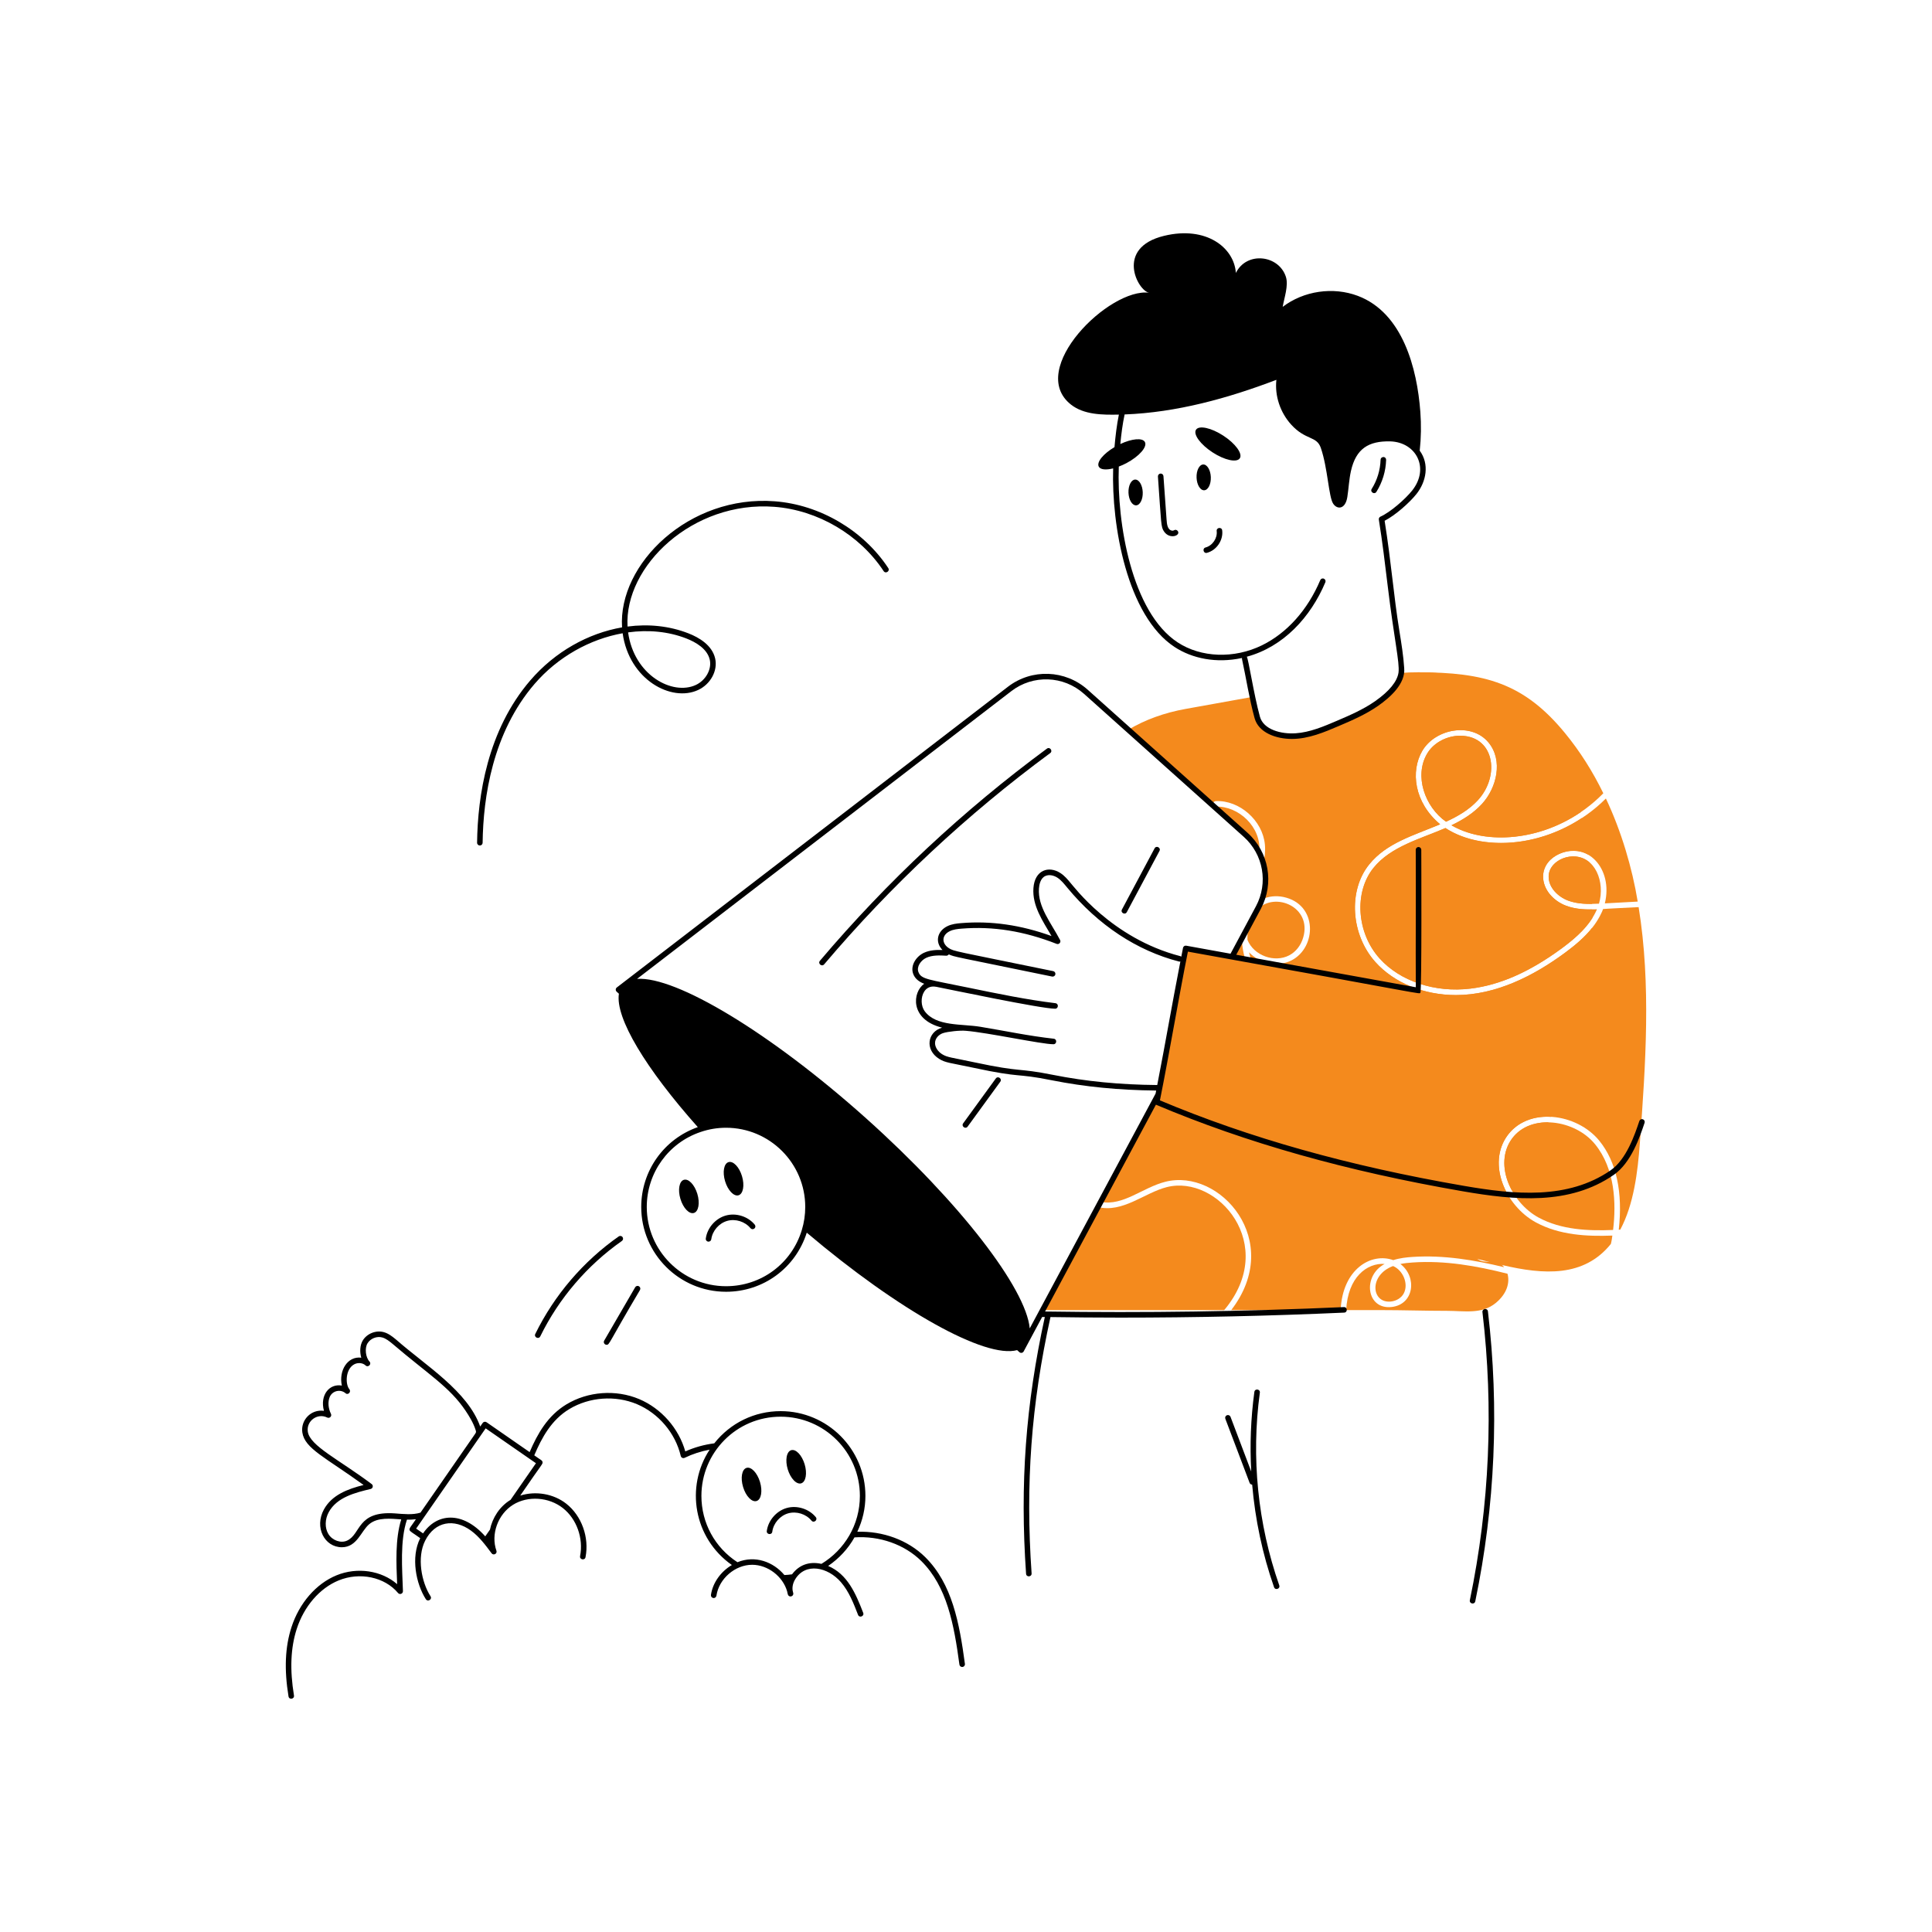 <svg xmlns="http://www.w3.org/2000/svg" xmlns:xlink="http://www.w3.org/1999/xlink" width="800" zoomAndPan="magnify" viewBox="0 0 600 600" height="800" preserveAspectRatio="xMidYMid meet" version="1.0"><path fill="#f48a1d" d="M 458.949 248.535 C 456.254 251.461 452.777 253.508 449.07 255.188 C 442.457 250.543 439.168 240.934 443.184 234.09 C 445 230.973 448.609 228.832 452.586 228.508 C 464.055 227.875 466.125 240.75 458.949 248.535 Z M 458.949 248.535 " fill-opacity="1" fill-rule="nonzero"/><path fill="#f48a1d" d="M 480.93 348.551 C 477.508 356.363 473.371 363.938 469.559 369.766 C 463.875 359.492 468.832 348.883 480.07 348.551 C 480.293 348.551 480.668 348.508 480.93 348.551 Z M 480.93 348.551 " fill-opacity="1" fill-rule="nonzero"/><path fill="#f48a1d" d="M 387.414 291.883 C 387.355 290.391 387.469 288.902 387.797 287.469 L 390.527 282.367 C 396.074 276.82 407.469 281.719 404.73 291.117 C 404.023 293.605 402.418 295.629 400.352 296.699 C 395.844 299.055 389.387 296.82 387.414 291.883 Z M 387.414 291.883 " fill-opacity="1" fill-rule="nonzero"/><path fill="#f48a1d" d="M 380.188 406.863 L 323.809 406.863 L 340.969 374.848 C 348.652 376.773 355.441 370.426 362.34 368.676 C 378.102 364.645 397.199 386.57 380.188 406.863 Z M 380.188 406.863 " fill-opacity="1" fill-rule="nonzero"/><path fill="#f48a1d" d="M 432.633 393.18 C 435.734 394.508 437.504 398.715 435.957 401.664 C 435.25 403.039 433.703 404.016 431.945 404.207 C 425.852 404.801 425.027 395.98 432.633 393.18 Z M 432.633 393.18 " fill-opacity="1" fill-rule="nonzero"/><path fill="#f48a1d" d="M 468.164 395.566 C 468.93 398.293 468.051 401.723 464.551 404.625 C 460.191 408.238 454.785 407.094 449.395 407.094 C 442.512 407.094 435.652 406.863 428.793 406.863 L 418.07 406.863 C 418.566 396.637 424.551 392.145 430.016 392.527 C 423.004 396.285 424.359 406.727 432.137 405.906 C 439.168 405.152 440.188 396.566 434.906 392.547 C 436.207 392.281 437.543 392.145 438.824 392.07 C 448.762 391.402 458.566 393.141 468.164 395.566 Z M 468.164 395.566 " fill-opacity="1" fill-rule="nonzero"/><path fill="#f48a1d" d="M 494.461 288.137 C 494.156 301.859 491.996 315.543 488.172 328.711 C 486.375 334.887 484.199 340.945 481.676 346.852 C 468.68 345.953 460.754 358.406 468.508 371.41 C 466.805 374.047 464.988 376.609 463.117 379.129 C 461.262 381.633 456.809 384.539 457.191 388.152 C 457.324 389.297 457.977 390.348 458.895 391.02 L 458.91 391.02 C 461.371 392.859 464.785 390.559 467.129 393.543 C 457.918 391.305 448.285 389.719 438.711 390.348 C 436.855 390.465 434.734 390.695 432.691 391.344 C 425.848 388.898 416.922 394.086 416.348 406.863 L 382.367 406.863 C 398.93 385.352 378.867 362.684 361.898 367.012 C 354.809 368.812 348.844 374.602 341.812 373.262 C 349.785 358.391 387.957 287.156 385.52 291.691 C 385.578 291.883 385.637 292.055 385.711 292.246 C 385.988 299.051 390.07 305.477 391.043 312.219 C 391.152 312.84 391.801 313.055 392.02 312.945 C 392.496 312.887 392.82 312.449 392.746 311.969 C 391.934 306.332 389.191 301.309 387.949 295.934 C 387.93 295.879 387.93 295.82 387.91 295.762 C 391.215 299.223 396.895 300.445 401.137 298.23 C 408.926 294.215 409.309 280.82 398.574 278.562 C 396.223 278.086 393.875 278.352 391.906 279.309 C 393.223 275.676 393.34 271.777 392.344 268.145 C 392.805 266.215 393.012 264.266 392.82 262.242 C 392.113 254.824 384.984 248.461 377.551 248.785 C 377.094 248.805 376.711 249.207 376.73 249.684 C 376.75 250.16 377.188 250.504 377.609 250.504 C 384.512 250.281 391.863 256.668 391.102 264.859 C 390.07 262.777 388.637 260.863 386.82 259.238 L 350.395 226.633 C 355.609 223.52 361.555 221.359 368.242 220.156 C 375.145 218.914 382.043 217.652 388.941 216.43 C 389.383 218.59 389.879 220.73 390.453 222.812 C 391.75 227.512 397.98 228.891 402.434 228.582 C 407.043 228.277 411.359 226.426 415.605 224.609 C 419.711 222.852 423.84 221.055 427.512 218.492 C 430.664 216.277 434.602 212.91 435.176 208.973 C 436.914 208.84 438.652 208.785 440.391 208.785 C 469.191 208.785 484.285 223.691 490.887 252.246 C 476.734 261.848 460.227 261.867 450.77 256.297 C 454.27 254.613 457.555 252.59 460.211 249.703 C 464.836 244.676 466.883 236.152 462.258 230.57 C 456.992 224.238 445.766 226.246 441.691 233.207 C 438.02 239.492 439.137 249.23 447.254 255.992 C 438.902 259.496 430.578 261.789 425.199 268.473 C 418.625 276.633 419.504 290.238 427.129 298.762 C 432.957 305.281 442.246 309.027 452.145 309.027 C 464.488 309.027 476.191 303.156 486.07 295.859 C 488.957 293.719 492.035 291.215 494.461 288.137 Z M 494.461 288.137 " fill-opacity="1" fill-rule="nonzero"/><path fill="#f48a1d" d="M 493.543 267.746 C 494.039 272.062 494.328 276.383 494.441 280.723 C 491.918 280.742 489.32 280.57 486.949 279.672 C 483.969 278.543 480.816 275.676 480.949 272.027 C 481.125 267.145 488.664 263.68 493.543 267.746 Z M 493.543 267.746 " fill-opacity="1" fill-rule="nonzero"/><path fill="#f48a1d" d="M 494.5 285.156 C 492.051 288.977 488.441 291.98 485.059 294.484 C 475.137 301.801 465.852 305.91 456.695 307.02 C 445.648 308.359 434.812 304.766 428.41 297.617 C 421.316 289.684 420.477 277.09 426.535 269.543 C 431.918 262.848 441.281 260.465 448.898 257.156 C 458.637 263.574 476.156 264.016 491.289 254.023 C 491.992 257.238 492.75 261.523 493.238 265.434 C 487.848 262.297 479.445 265.684 479.227 271.969 C 479.074 276.461 482.801 279.938 486.34 281.277 C 488.977 282.27 491.785 282.48 494.48 282.422 C 494.5 283.34 494.5 284.238 494.5 285.156 Z M 494.5 285.156 " fill-opacity="1" fill-rule="nonzero"/><path fill="#f48a1d" d="M 458.949 248.535 C 456.254 251.461 452.777 253.508 449.07 255.188 C 442.457 250.543 439.168 240.934 443.184 234.09 C 445 230.973 448.609 228.832 452.586 228.508 C 464.055 227.875 466.125 240.75 458.949 248.535 Z M 458.949 248.535 " fill-opacity="1" fill-rule="nonzero"/><path fill="#f48a1d" d="M 496.582 280.645 C 493.41 280.816 489.902 280.789 486.949 279.672 C 483.969 278.543 480.816 275.676 480.949 272.027 C 481.082 268.324 485 265.969 488.633 265.969 C 495.418 265.969 498.543 273.898 496.582 280.645 Z M 496.582 280.645 " fill-opacity="1" fill-rule="nonzero"/><path fill="#f48a1d" d="M 498.723 247.984 C 503.531 258.141 506.895 269.586 508.605 279.996 L 498.398 280.551 C 501.066 269.711 492.801 260.902 483.816 265.395 C 476.328 269.215 478.59 278.344 486.34 281.277 C 489.434 282.441 492.664 282.516 495.953 282.383 C 493.77 287.445 489.551 291.16 485.059 294.484 C 475.137 301.801 465.852 305.91 456.695 307.02 C 445.648 308.359 434.812 304.766 428.41 297.617 C 421.316 289.684 420.477 277.09 426.535 269.543 C 431.918 262.848 441.281 260.465 448.898 257.156 C 461.297 265.328 483.758 262.949 498.723 247.984 Z M 498.723 247.984 " fill-opacity="1" fill-rule="nonzero"/><path fill="#f48a1d" d="M 495.359 355.355 C 501.531 362.941 501.973 373.57 500.957 381.977 C 493.277 382.305 484.848 381.941 477.812 378.117 C 469.332 373.516 463.805 361.57 469.5 353.711 C 475.258 345.648 489.152 347.676 495.359 355.355 Z M 495.359 355.355 " fill-opacity="1" fill-rule="nonzero"/><path fill="#f48a1d" d="M 509.273 354.953 C 508.621 364.031 507.359 374.086 503.195 381.863 C 503.043 381.883 502.871 381.883 502.719 381.902 C 504.035 370.281 501.973 360.781 496.695 354.285 C 489.664 345.641 474.566 343.688 468.105 352.699 C 461.852 361.324 467.41 374.41 476.992 379.629 C 484.312 383.602 492.914 384.023 500.73 383.719 C 500.68 384.199 500.488 385.512 500.27 386.316 C 491.887 396.711 479.453 395.906 466.5 392.871 C 463.785 392.258 466.648 392.965 393.262 374.504 L 440.391 208.785 C 461.023 208.785 473.242 212.121 485.977 227.609 C 490.695 233.344 494.672 239.668 497.922 246.359 C 484.016 260.637 462.898 263.441 450.77 256.297 C 454.27 254.613 457.555 252.59 460.211 249.703 C 464.836 244.676 466.883 236.152 462.258 230.57 C 456.992 224.238 445.766 226.246 441.691 233.207 C 438.02 239.492 439.137 249.23 447.254 255.992 C 438.902 259.496 430.578 261.789 425.199 268.473 C 418.625 276.633 419.504 290.238 427.129 298.766 C 432.957 305.281 442.246 309.027 452.145 309.027 C 464.488 309.027 476.191 303.156 486.07 295.859 C 488.957 293.719 492.035 291.215 494.461 288.137 C 496.441 285.676 497.68 282.961 497.844 282.309 C 498.043 282.242 508.309 281.746 508.891 281.715 C 512.789 305.816 511.051 330.547 509.273 354.953 Z M 509.273 354.953 " fill-opacity="1" fill-rule="nonzero"/><path fill="#f48a1d" d="M 440.555 307.629 L 368.238 294.539 L 359.246 342.25 " fill-opacity="1" fill-rule="nonzero"/><path fill="#000000" d="M 429.641 141.922 C 429.102 141.98 428.77 142.281 428.754 142.754 C 428.656 145.969 427.703 149.113 425.996 151.836 C 425.398 152.793 426.859 153.703 427.457 152.746 C 429.324 149.766 430.367 146.328 430.473 142.809 C 430.488 142.332 430.113 141.934 429.641 141.922 Z M 429.641 141.922 " fill-opacity="1" fill-rule="nonzero"/><path fill="#000000" d="M 399.336 85.941 C 397.113 79.152 387.148 77.992 383.809 84.766 C 383.281 76.898 374.613 70.078 361.547 73.234 C 346.145 76.945 353.406 90.445 356.906 90.918 C 344.613 89.25 318.676 114.691 332.609 125.656 C 336.633 128.82 342.359 128.863 347.477 128.758 C 346.809 132.043 346.41 135.449 346.113 138.859 C 342.648 140.914 340.488 143.523 341.234 144.918 C 341.742 145.871 343.484 146.016 345.699 145.461 C 345.152 163.242 350.031 191.23 364.762 200.918 C 370.227 204.512 377.734 206.074 385.707 204.344 C 385.688 204.453 385.688 204.57 385.715 204.688 C 387.016 210.621 387.945 216.945 389.625 223.039 C 390.871 227.559 396.273 229.484 401.211 229.484 C 406.367 229.484 411.242 227.41 415.941 225.398 C 419.789 223.754 424.145 221.887 428.004 219.195 C 431.906 216.453 436.477 212.305 436.09 207.523 C 435.848 203.699 435.215 199.789 434.602 196.008 C 432.75 184.586 432.133 175.125 430.008 161.73 C 433.309 160.039 437.676 156.188 439.898 153.414 C 442.957 149.566 443.977 144.125 440.906 139.957 C 441.344 135.953 441.398 131.922 441.098 127.895 C 440.102 114.48 435.656 97.152 421.68 91.883 C 414.004 88.988 404.879 90.324 398.352 95.297 C 398.812 92.52 400.227 88.668 399.336 85.941 Z M 438.555 152.344 C 436.367 155.07 431.785 159.07 428.707 160.449 C 428.352 160.605 428.148 160.984 428.211 161.367 C 429.305 168.168 430.145 175.137 430.953 181.875 C 432.969 198.594 434.711 205.723 434.324 208.852 C 433.914 211.66 431.457 214.668 427.02 217.785 C 423.309 220.379 419.035 222.203 415.227 223.832 C 411.098 225.602 406.824 227.43 402.375 227.727 C 397.812 228.035 392.383 226.566 391.281 222.582 C 389.324 215.461 387.719 204.559 387.199 203.953 C 398.574 200.883 407.023 191.68 411.598 180.84 C 411.781 180.402 411.578 179.898 411.141 179.715 C 410.703 179.523 410.199 179.73 410.016 180.172 C 406.117 189.41 399.691 196.594 391.926 200.398 C 383.281 204.633 372.992 204.273 365.707 199.48 C 351.449 190.109 346.801 162.344 347.453 144.895 C 348.23 144.602 349.035 144.254 349.848 143.82 C 353.805 141.711 356.363 138.781 355.559 137.273 C 354.824 135.895 351.52 136.211 347.926 137.895 C 348.223 134.781 348.625 131.688 349.258 128.711 C 365.426 128.102 381.332 123.695 396.395 117.957 C 395.836 122.957 397.609 128.133 400.977 131.848 C 405.492 136.84 408.883 135.273 410.199 139.113 C 412.363 145.422 412.613 154.262 414.027 156.418 C 415.242 158.277 417.812 158.262 418.426 154.352 C 418.848 151.656 418.953 148.91 419.555 146.246 C 421.117 139.328 425.023 136.914 431.781 137.074 C 439.824 137.332 444.066 145.41 438.555 152.344 Z M 438.555 152.344 " fill-opacity="1" fill-rule="nonzero"/><path fill="#000000" d="M 379.918 135.301 C 376.164 132.852 372.363 132.023 371.434 133.453 C 370.5 134.883 372.793 138.023 376.547 140.473 C 380.305 142.922 384.105 143.75 385.035 142.32 C 385.965 140.891 383.676 137.75 379.918 135.301 Z M 379.918 135.301 " fill-opacity="1" fill-rule="nonzero"/><path fill="#000000" d="M 376.031 148.168 C 375.945 145.957 374.887 144.203 373.664 144.25 C 372.441 144.297 371.52 146.129 371.605 148.34 C 371.688 150.551 372.75 152.305 373.969 152.258 C 375.191 152.211 376.113 150.379 376.031 148.168 Z M 376.031 148.168 " fill-opacity="1" fill-rule="nonzero"/><path fill="#000000" d="M 352.52 148.934 C 351.301 148.98 350.379 150.812 350.461 153.023 C 350.547 155.234 351.605 156.988 352.828 156.941 C 354.051 156.895 354.973 155.062 354.887 152.852 C 354.801 150.641 353.742 148.887 352.52 148.934 Z M 352.52 148.934 " fill-opacity="1" fill-rule="nonzero"/><path fill="#000000" d="M 364.578 164.695 C 364.414 164.805 364.207 164.836 363.961 164.793 C 362.559 164.527 362.387 162.766 362.289 161.375 L 361.32 147.867 C 361.285 147.395 360.895 147.047 360.402 147.07 C 359.93 147.105 359.574 147.516 359.605 147.988 C 360.68 162.98 360.5 163.582 361.508 165.07 C 363.227 167.609 366.75 166.355 365.773 164.922 C 365.5 164.531 364.969 164.422 364.578 164.695 Z M 364.578 164.695 " fill-opacity="1" fill-rule="nonzero"/><path fill="#000000" d="M 377.855 164.926 C 378.125 167.125 376.543 169.461 374.398 170.023 C 373.301 170.309 373.742 171.992 374.836 171.684 C 377.816 170.902 379.938 167.777 379.562 164.715 C 379.422 163.578 377.719 163.801 377.855 164.926 Z M 377.855 164.926 " fill-opacity="1" fill-rule="nonzero"/><path fill="#000000" d="M 458.16 497.301 C 464.32 467.648 465.645 437.359 462.094 407.281 C 461.953 406.105 460.258 406.383 460.387 407.48 C 463.918 437.379 462.602 467.48 456.477 496.949 C 456.246 498.062 457.926 498.418 458.16 497.301 Z M 458.16 497.301 " fill-opacity="1" fill-rule="nonzero"/><path fill="#000000" d="M 381.039 439.508 C 380.598 439.676 380.371 440.172 380.543 440.617 L 388.078 460.512 C 388.207 460.852 388.527 461.059 388.871 461.066 C 389.805 471.906 392.07 482.637 395.664 492.91 C 396.035 493.98 397.66 493.418 397.285 492.344 C 390.609 473.242 388.523 452.551 391.258 432.504 C 391.41 431.379 389.711 431.137 389.555 432.27 C 388.438 440.457 388.129 448.746 388.582 456.992 L 382.148 440.008 C 381.98 439.566 381.48 439.34 381.039 439.508 Z M 381.039 439.508 " fill-opacity="1" fill-rule="nonzero"/><path fill="#000000" d="M 501.156 364.875 C 506.574 361.137 509.285 353.039 510.742 348.688 C 510.895 348.238 510.652 347.75 510.199 347.598 C 509.754 347.453 509.266 347.691 509.113 348.141 C 507.719 352.301 505.129 360.047 500.18 363.461 C 486.855 372.648 470.301 370.988 454.539 368.262 C 418.832 362.09 387.973 353.41 360.227 341.73 C 363.234 326.711 365.875 310.742 368.914 295.535 C 445.059 309.195 440.516 308.781 441.105 308.289 C 441.582 307.883 441.391 264.109 441.391 263.902 C 441.387 263.43 441.004 263.047 440.531 263.047 C 440.527 263.047 440.527 263.047 440.523 263.047 C 440.051 263.051 439.668 263.438 439.672 263.91 C 439.754 277.785 439.617 292.609 439.688 306.598 L 383.93 296.504 L 391.574 282.234 C 395.805 274.312 394.086 264.594 387.395 258.602 L 337.797 214.203 C 330.832 207.977 320.41 207.59 313.02 213.281 L 191.562 306.664 C 191.137 306.988 191.109 307.625 191.512 307.984 L 192.207 308.605 C 191.023 316.125 200.547 331.863 216.711 350.039 C 206.188 353.734 199.141 363.641 199.141 374.828 C 199.141 389.352 210.953 401.168 225.477 401.168 C 237.035 401.168 247.059 393.805 250.547 382.82 C 279.191 407.07 305.996 421.988 315.875 419.293 L 316.582 419.926 C 317.004 420.301 317.656 420.18 317.914 419.691 L 323.641 409.008 C 323.918 409.012 324.199 409.008 324.477 409.012 C 318.52 436.238 316.715 460.879 318.656 488.75 C 318.738 489.898 320.449 489.762 320.371 488.629 C 318.434 460.805 320.246 436.227 326.23 409.027 C 333.422 409.125 340.621 409.199 347.824 409.199 C 371.148 409.199 394.477 408.68 417.438 407.645 C 418.574 407.598 418.5 405.879 417.363 405.93 C 386.781 407.305 355.566 407.758 324.559 407.297 L 358.98 343.07 C 387 354.922 418.16 363.715 454.246 369.957 C 470.555 372.777 487.395 374.367 501.156 364.875 Z M 225.477 399.445 C 211.902 399.445 200.859 388.402 200.859 374.828 C 200.859 364.262 207.582 354.906 217.594 351.543 C 220.125 350.676 222.777 350.234 225.477 350.234 C 239.039 350.234 250.074 361.266 250.074 374.828 C 250.074 377.27 249.719 379.676 249.02 381.977 C 245.855 392.426 236.395 399.445 225.477 399.445 Z M 359.391 336.965 C 347.805 336.867 337.203 335.84 327.008 333.805 C 315.699 331.543 317.578 333.113 302.734 329.938 C 295.438 328.375 294.242 328.43 292.559 327.375 C 291.262 326.562 290.406 325.238 290.383 324 C 290.352 322.43 291.621 321.27 292.812 320.863 C 294.289 320.355 298.246 319.945 299.945 320.125 C 306.559 320.641 323.48 324.297 327.152 324.297 C 328.23 324.297 328.316 322.703 327.246 322.582 C 319.559 321.734 312.039 320.129 304.465 318.879 C 298.652 317.914 290.758 318.82 287.195 314.074 C 285.977 312.449 285.898 309.699 287.023 307.945 C 287.602 307.039 288.727 306.059 290.781 306.465 C 294.984 307.289 323.332 313.266 327.672 313.266 C 328.742 313.266 328.84 311.684 327.777 311.551 C 318.82 310.461 309.621 308.559 300.719 306.723 C 288.316 304.156 286.078 304.172 285.219 301.863 C 284.602 300.203 285.969 298.254 287.633 297.469 C 289.547 296.574 291.863 296.691 293.902 296.801 C 294.207 296.793 294.496 296.633 294.66 296.383 C 296.426 297.199 295.895 296.938 326.734 303.277 C 327.172 303.375 327.652 303.094 327.75 302.609 C 327.848 302.145 327.547 301.691 327.082 301.594 C 296.07 295.234 296.262 295.477 294.656 294.441 C 292.414 292.996 292.379 290.434 294.977 289.176 C 296.082 288.637 297.391 288.496 298.633 288.398 C 308.363 287.605 318.008 289.152 328.141 293.125 C 328.891 293.414 329.582 292.621 329.215 291.926 C 326.355 286.504 322.25 281.625 322.656 275.922 C 322.734 274.773 323.102 272.746 324.625 272.055 C 325.898 271.469 327.395 271.934 328.371 272.562 C 329.586 273.348 330.523 274.551 331.473 275.703 C 341.082 287.316 353.07 295.238 366.148 298.613 C 366.293 298.648 366.438 298.633 366.578 298.594 C 363.793 312.875 362.25 322.219 359.391 336.965 Z M 314.07 214.645 C 320.805 209.453 330.301 209.809 336.652 215.48 L 386.246 259.879 C 392.348 265.344 393.914 274.203 390.059 281.426 L 382.152 296.184 L 368.391 293.691 C 367.93 293.609 367.488 293.91 367.395 294.367 C 367.211 295.277 367.047 296.18 366.867 297.09 C 366.785 297.027 366.688 296.977 366.578 296.949 C 345.109 291.406 333.207 274.906 332.57 274.332 C 331.621 273.176 330.637 271.98 329.301 271.121 C 325.715 268.805 321.34 270.172 320.941 275.797 C 320.547 281.305 323.816 285.992 326.559 290.695 C 316.977 287.238 307.77 285.922 298.496 286.684 C 297.09 286.797 295.602 286.961 294.227 287.629 C 291.168 289.105 290.211 292.465 292.695 295.027 C 290.84 294.969 288.762 295.039 286.902 295.914 C 284.555 297.016 282.629 299.832 283.605 302.461 C 284.188 304.023 285.496 304.934 287.027 305.52 C 283.352 308.043 282.426 316.629 292.574 319.145 C 287.965 320.484 287.172 326.031 291.648 328.832 C 293.656 330.09 295.023 330.047 302.379 331.617 C 317.781 334.922 314.957 333.145 326.672 335.492 C 336.879 337.527 347.488 338.562 359.062 338.676 C 359 338.992 358.941 339.305 358.879 339.621 L 322.355 407.766 C 322.348 407.785 322.336 407.797 322.328 407.816 L 319.797 412.539 C 318.621 400.156 298.227 373.5 268.957 347.289 C 239.156 320.625 209.914 303.152 197.844 304 Z M 314.07 214.645 " fill-opacity="1" fill-rule="nonzero"/><path fill="#000000" d="M 255.949 299.484 C 276.691 274.996 300.312 252.926 326.148 233.883 C 327.066 233.207 326.043 231.824 325.129 232.496 C 299.184 251.621 275.469 273.785 254.637 298.371 C 253.898 299.242 255.215 300.348 255.949 299.484 Z M 255.949 299.484 " fill-opacity="1" fill-rule="nonzero"/><path fill="#000000" d="M 300.512 349.871 L 310.645 335.941 C 311.312 335.02 309.922 334.008 309.254 334.93 L 299.121 348.859 C 298.453 349.781 299.844 350.793 300.512 349.871 Z M 300.512 349.871 " fill-opacity="1" fill-rule="nonzero"/><path fill="#000000" d="M 349.945 283.266 L 360.082 264.273 C 360.621 263.273 359.102 262.457 358.566 263.465 L 348.43 282.457 C 347.891 283.461 349.41 284.262 349.945 283.266 Z M 349.945 283.266 " fill-opacity="1" fill-rule="nonzero"/><path fill="#000000" d="M 231.844 455.863 C 230.395 456.301 229.914 458.961 230.773 461.805 C 231.629 464.648 233.5 466.598 234.949 466.16 C 236.398 465.727 236.875 463.066 236.02 460.223 C 235.16 457.379 233.289 455.426 231.844 455.863 Z M 231.844 455.863 " fill-opacity="1" fill-rule="nonzero"/><path fill="#000000" d="M 249.887 454.727 C 249.988 455.062 250.07 455.402 250.137 455.746 C 250.203 456.086 250.25 456.422 250.281 456.754 C 250.309 457.09 250.316 457.41 250.305 457.719 C 250.297 458.027 250.266 458.32 250.215 458.598 C 250.164 458.875 250.098 459.125 250.012 459.359 C 249.926 459.59 249.82 459.793 249.699 459.969 C 249.582 460.148 249.445 460.297 249.297 460.41 C 249.148 460.527 248.988 460.613 248.816 460.664 C 248.645 460.719 248.461 460.734 248.273 460.719 C 248.086 460.707 247.891 460.656 247.695 460.574 C 247.496 460.496 247.297 460.383 247.098 460.238 C 246.898 460.094 246.699 459.918 246.508 459.715 C 246.312 459.516 246.125 459.285 245.945 459.035 C 245.766 458.781 245.594 458.512 245.434 458.219 C 245.273 457.926 245.125 457.617 244.992 457.297 C 244.859 456.977 244.742 456.645 244.641 456.309 C 244.539 455.969 244.453 455.629 244.387 455.289 C 244.32 454.945 244.273 454.609 244.246 454.277 C 244.215 453.945 244.207 453.625 244.219 453.312 C 244.23 453.004 244.262 452.711 244.309 452.434 C 244.359 452.16 244.426 451.906 244.516 451.676 C 244.602 451.445 244.703 451.238 244.824 451.062 C 244.945 450.887 245.078 450.738 245.227 450.621 C 245.375 450.504 245.539 450.418 245.711 450.367 C 245.883 450.316 246.062 450.297 246.25 450.312 C 246.441 450.328 246.633 450.375 246.832 450.457 C 247.031 450.539 247.227 450.652 247.43 450.797 C 247.629 450.941 247.824 451.113 248.02 451.316 C 248.211 451.52 248.398 451.746 248.582 452 C 248.762 452.25 248.93 452.523 249.09 452.816 C 249.25 453.109 249.398 453.414 249.531 453.734 C 249.664 454.059 249.785 454.387 249.887 454.727 Z M 249.887 454.727 " fill-opacity="1" fill-rule="nonzero"/><path fill="#000000" d="M 252.012 472.242 C 252.738 473.121 254.062 472.031 253.344 471.152 C 251.234 468.582 247.531 467.418 244.332 468.32 C 241.133 469.223 238.586 472.156 238.137 475.453 C 237.984 476.578 239.688 476.812 239.84 475.684 C 240.199 473.047 242.238 470.699 244.797 469.973 C 247.359 469.258 250.328 470.184 252.012 472.242 Z M 252.012 472.242 " fill-opacity="1" fill-rule="nonzero"/><path fill="#000000" d="M 261.16 491.359 C 263.664 494.258 265.09 497.941 266.469 501.5 C 266.883 502.566 268.484 501.938 268.074 500.879 C 265.754 494.891 263.207 488.875 257.188 486.32 C 260.566 484.012 263.379 481 265.367 477.445 C 273.168 476.922 280.891 479.637 286.105 484.781 C 294.105 492.688 296.277 504.512 297.957 516.949 C 298.016 517.383 298.383 517.695 298.809 517.695 C 299.324 517.695 299.73 517.238 299.66 516.719 C 297.938 503.977 295.699 491.848 287.316 483.559 C 281.973 478.289 274.18 475.434 266.242 475.703 C 267.887 472.211 268.762 468.477 268.762 464.562 C 268.762 450.051 256.957 438.242 242.445 438.242 C 234.332 438.242 226.84 441.895 221.82 448.242 C 218.719 448.637 215.695 449.473 212.824 450.754 C 210.801 443.574 205.383 437.402 198.477 434.488 C 191.254 431.461 182.605 432.094 175.914 436.133 C 170.062 439.668 166.922 445.285 164.48 450.965 L 151.102 441.688 C 150.715 441.414 150.18 441.512 149.906 441.902 L 149.133 443.02 C 145.184 431.98 132.359 424.234 122.977 415.996 C 121.906 415.121 120.695 414.129 119.18 413.707 C 116.758 413.039 113.957 414.148 112.66 416.301 C 111.785 417.742 111.668 419.848 112.199 421.645 C 107.992 421.09 105.156 425.586 106.16 430.305 C 102.352 429.605 99.281 433.188 100.602 438.148 C 96.527 437.586 93.328 441.098 93.895 444.875 C 94.645 449.887 101.062 452.586 112.918 461.176 C 107.98 462.41 103.055 464.277 100.598 468.77 C 97.566 474.309 100.754 480.512 106.18 480.512 C 110.914 480.5 112.129 475.43 114.699 473.32 C 117.355 471.133 121.391 471.641 124.609 471.859 C 122.703 477.98 123.066 485.5 123.336 491.977 C 118.516 487.75 110.957 486.566 104.473 489.242 C 98.152 491.844 92.93 497.871 90.508 505.371 C 88.531 511.492 88.234 518.512 89.602 526.836 C 89.785 527.973 91.48 527.676 91.297 526.555 C 89.977 518.512 90.254 511.754 92.145 505.898 C 94.414 498.875 99.266 493.242 105.129 490.832 C 111.711 488.113 119.48 489.75 123.617 494.719 C 124.137 495.344 125.16 494.961 125.137 494.141 C 124.914 487.227 124.168 478.551 126.383 471.938 C 127.312 471.957 128.242 471.934 129.164 471.809 C 126.438 475.957 126.152 474.531 130.504 477.691 C 130.496 477.703 130.488 477.719 130.48 477.73 C 127.527 483.625 129.188 491.879 132.25 496.648 C 132.859 497.59 134.316 496.68 133.699 495.719 C 130.852 491.285 129.445 483.633 132.02 478.5 C 135.086 472.387 141.055 471.539 146.273 475.352 C 148.832 477.219 150.781 479.848 152.668 482.387 C 153.25 483.176 154.5 482.516 154.168 481.586 C 152.359 476.516 154.633 470.246 159.344 467.312 C 163.93 464.461 170.438 464.902 174.82 468.359 C 179.086 471.727 181.23 477.711 180.152 483.258 C 179.938 484.371 181.625 484.703 181.84 483.586 C 183.035 477.426 180.645 470.766 175.887 467.008 C 171.879 463.848 166.301 462.973 161.566 464.469 C 168.484 454.34 168.609 454.707 168.488 454.051 C 168.383 453.453 167.91 453.43 165.922 451.965 C 168.27 446.441 171.254 440.953 176.801 437.602 C 183.035 433.844 191.086 433.258 197.809 436.074 C 204.543 438.914 209.758 445.082 211.414 452.164 C 211.535 452.688 212.117 452.984 212.625 452.738 C 215.102 451.539 217.703 450.703 220.379 450.211 C 212.832 461.688 215.375 477.656 227.289 486.031 C 223.926 488.016 221.367 491.441 220.793 495.297 C 220.723 495.77 221.047 496.207 221.52 496.277 C 221.988 496.348 222.426 496.02 222.492 495.551 C 223.273 490.297 228.285 485.957 233.586 485.957 C 238.465 485.957 243.148 489.578 244.465 494.262 C 244.516 494.578 244.59 494.891 244.691 495.199 C 245.023 496.227 246.551 495.82 246.352 494.773 C 246.297 494.484 246.23 494.199 246.156 493.918 C 246 492.785 246.273 491.582 246.957 490.453 C 250.145 485.191 257.07 486.629 261.16 491.359 Z M 122.555 469.992 C 110.828 469.195 112.164 476.414 107.805 478.445 C 105.867 479.348 103.199 478.41 101.98 476.395 C 100.832 474.5 100.883 471.828 102.105 469.594 C 104.633 464.977 110.324 463.555 115.113 462.414 C 115.816 462.246 116.012 461.328 115.43 460.891 C 105.215 453.219 96.258 449.051 95.594 444.621 C 95.094 441.285 98.59 438.727 101.625 440.23 C 102.359 440.594 103.141 439.812 102.777 439.078 C 101.918 437.344 101.773 435.344 102.391 433.859 C 103.215 431.891 105.742 431.305 107.348 432.711 C 108.055 433.332 109.207 432.277 108.461 431.379 C 107.23 429.898 107.238 425.188 110.004 423.703 C 111.164 423.082 112.676 423.23 113.527 424.047 C 114.328 424.812 115.508 423.645 114.75 422.84 C 113.531 421.543 113.219 418.691 114.129 417.188 C 115.043 415.676 117.016 414.887 118.719 415.363 C 119.887 415.691 120.902 416.523 121.887 417.328 C 132.969 426.793 139.629 430.707 144.602 438.141 C 145.668 439.734 146.984 441.844 147.684 444.031 C 147.922 444.77 147.922 444.77 147.371 445.562 C 146.055 447.457 132.484 467.02 130.578 469.77 C 128.117 470.523 125.363 470.203 122.555 469.992 Z M 158.559 465.789 C 155.172 467.84 152.945 471.34 152.16 475.039 L 150.699 477.129 C 143.543 469.082 135.594 469.965 131.387 476.207 L 129.238 474.723 C 130.656 472.68 152.219 441.582 150.828 443.59 L 166.445 454.418 Z M 229.023 485.16 C 222.016 480.613 217.828 472.957 217.828 464.562 C 217.828 451.164 228.656 439.965 242.445 439.965 C 256.012 439.965 267.043 451 267.043 464.562 C 267.043 473.531 262.285 481.324 255.105 485.672 C 251.262 484.82 248.117 486.035 245.977 488.918 C 245.191 489.039 244.395 489.109 243.598 489.141 C 240.141 485.016 234.484 482.93 229.023 485.16 Z M 229.023 485.16 " fill-opacity="1" fill-rule="nonzero"/><path fill="#000000" d="M 212.387 366.402 C 210.938 366.84 210.457 369.5 211.316 372.34 C 212.172 375.184 214.043 377.137 215.492 376.699 C 216.941 376.262 217.422 373.602 216.562 370.758 C 215.703 367.914 213.836 365.965 212.387 366.402 Z M 212.387 366.402 " fill-opacity="1" fill-rule="nonzero"/><path fill="#000000" d="M 229.363 371.203 C 230.809 370.766 231.289 368.105 230.434 365.262 C 229.574 362.418 227.703 360.469 226.254 360.906 C 224.805 361.344 224.328 364 225.184 366.844 C 226.043 369.688 227.914 371.641 229.363 371.203 Z M 229.363 371.203 " fill-opacity="1" fill-rule="nonzero"/><path fill="#000000" d="M 225.387 377.5 C 222.184 378.402 219.637 381.34 219.191 384.629 C 219.121 385.152 219.531 385.605 220.043 385.605 C 220.469 385.605 220.836 385.293 220.895 384.863 C 221.254 382.227 223.293 379.879 225.855 379.152 C 228.418 378.43 231.383 379.363 233.066 381.422 C 233.371 381.789 233.91 381.844 234.277 381.539 C 234.645 381.238 234.699 380.699 234.398 380.332 C 232.289 377.758 228.582 376.594 225.387 377.5 Z M 225.387 377.5 " fill-opacity="1" fill-rule="nonzero"/><path fill="#000000" d="M 167.785 415.02 C 173.586 403.199 182.355 392.953 193.137 385.387 C 193.523 385.113 193.617 384.578 193.344 384.188 C 193.074 383.805 192.539 383.707 192.148 383.98 C 181.129 391.711 172.172 402.184 166.238 414.262 C 165.738 415.281 167.281 416.043 167.785 415.02 Z M 167.785 415.02 " fill-opacity="1" fill-rule="nonzero"/><path fill="#000000" d="M 188.379 417.633 C 189.324 417.633 188.805 417.418 198.742 400.637 C 198.984 400.223 198.844 399.699 198.434 399.461 C 198.02 399.215 197.496 399.363 197.258 399.773 L 187.637 416.344 C 187.297 416.922 187.73 417.633 188.379 417.633 Z M 188.379 417.633 " fill-opacity="1" fill-rule="nonzero"/><path fill="#000000" d="M 149.012 262.582 C 149.016 262.582 149.02 262.582 149.023 262.582 C 149.492 262.582 149.875 262.203 149.883 261.734 C 150.055 247.582 152.992 227.539 166 212.414 C 173.25 203.98 183.25 198.469 193.367 196.66 C 195.391 211.152 208.551 218.141 216.824 214.277 C 220.691 212.473 222.961 208.266 222.098 204.488 C 221.148 200.348 217.059 197.961 213.789 196.688 C 207.852 194.371 201.363 193.727 194.887 194.578 C 193.832 175.797 215.164 155.457 240.484 157.395 C 253.969 158.422 266.977 166.07 274.422 177.363 C 275.043 178.309 276.484 177.367 275.855 176.414 C 268.125 164.691 254.621 156.746 240.613 155.68 C 214.031 153.641 191.914 175.098 193.184 194.836 C 182.68 196.648 172.359 202.379 164.695 211.293 C 151.352 226.812 148.34 247.277 148.164 261.711 C 148.156 262.188 148.539 262.574 149.012 262.582 Z M 213.168 198.289 C 216.047 199.41 219.641 201.465 220.422 204.871 C 221.098 207.828 219.195 211.273 216.098 212.719 C 208.875 216.082 196.902 209.742 195.066 196.391 C 201.316 195.531 207.559 196.102 213.168 198.289 Z M 213.168 198.289 " fill-opacity="1" fill-rule="nonzero"/></svg>